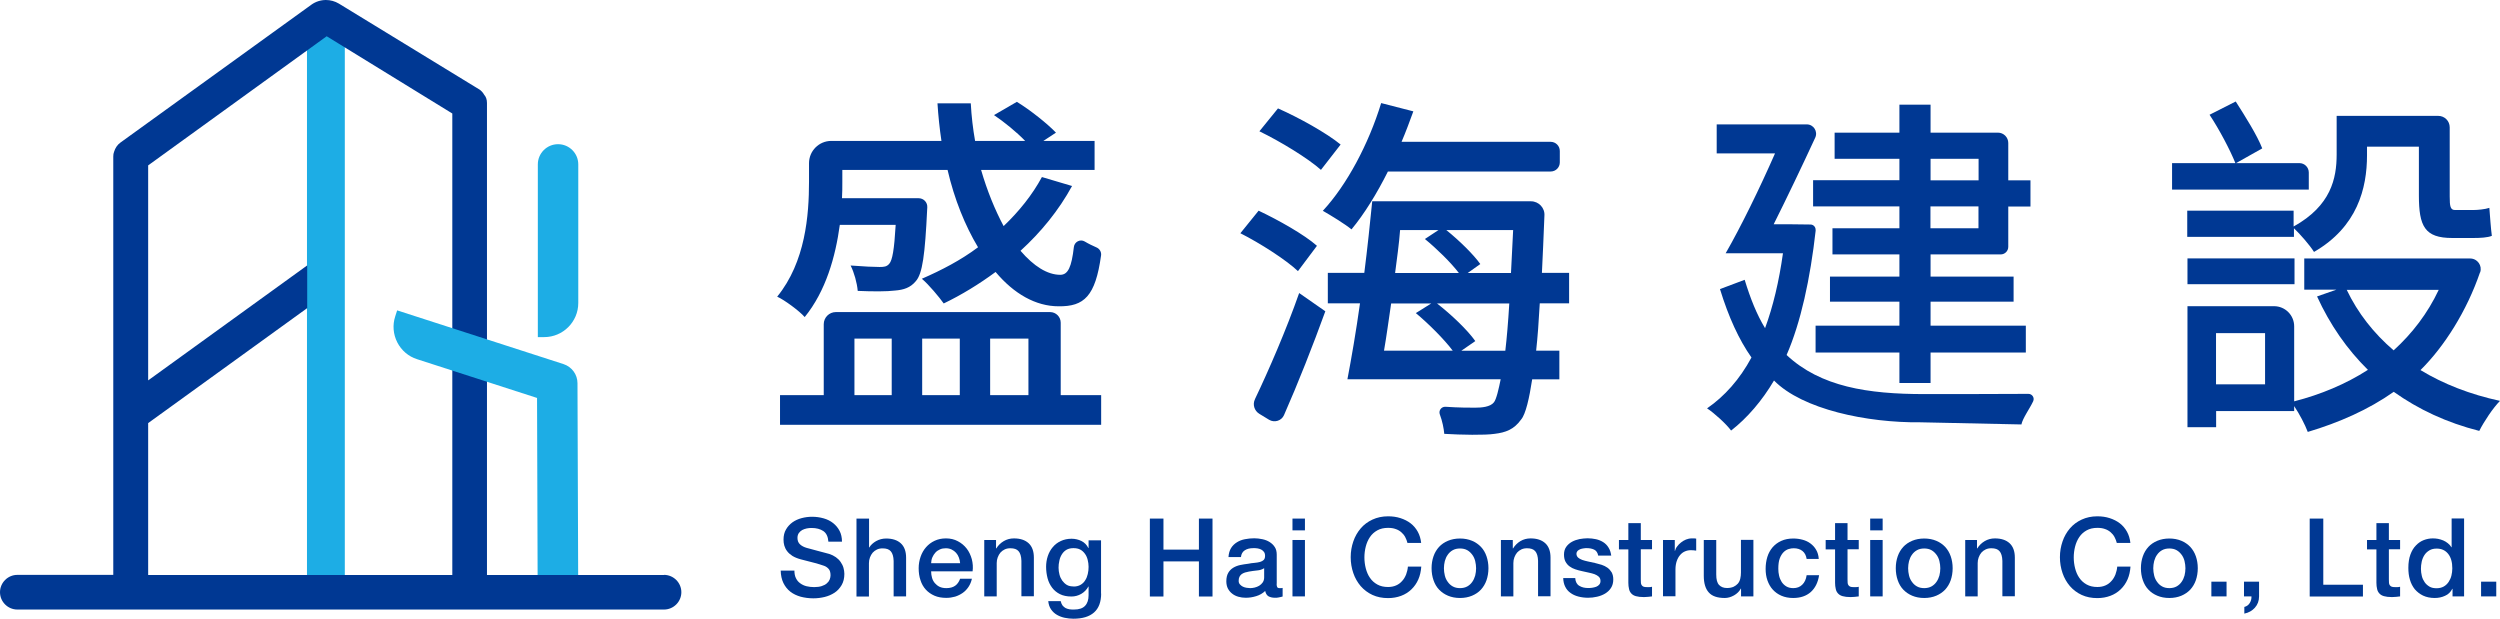 <?xml version="1.0" encoding="UTF-8"?>
<svg xmlns="http://www.w3.org/2000/svg" id="b" viewBox="0 0 220.7 54.63">
  <g id="c">
    <path d="M74.14,19.84c-.38,2.81-1.23,5.85-3.1,8.15-.47-.54-1.8-1.52-2.43-1.8,2.5-3.07,2.81-7.21,2.81-10.15v-1.63c0-1.09.88-1.97,1.97-1.97h9.72c-.16-1.07-.28-2.21-.35-3.32h2.94c.06,1.14.19,2.24.38,3.32h4.42c-.76-.79-1.86-1.68-2.75-2.28l2.02-1.17c1.23.76,2.69,1.93,3.45,2.72l-1.11.73h4.52v2.56h-10.02c.54,1.86,1.23,3.54,1.99,4.96,1.36-1.3,2.53-2.75,3.38-4.33l2.66.79c-1.17,2.15-2.75,4.08-4.55,5.72,1.17,1.36,2.37,2.12,3.51,2.12.69,0,1-.7,1.2-2.45.05-.46.56-.73.96-.49.33.2.69.37,1.03.52.29.12.46.42.41.72-.5,3.59-1.49,4.51-3.75,4.48-2.02,0-3.95-1.11-5.56-3.03-1.45,1.07-3,2.02-4.58,2.78-.38-.54-1.33-1.68-1.93-2.18,1.74-.76,3.44-1.64,4.96-2.78-1.14-1.9-2.09-4.24-2.69-6.83h-9.29v1.11c0,.41,0,.88-.03,1.39h6.77c.44,0,.79.37.76.81,0,.06,0,.12-.01.17-.19,3.98-.41,5.69-1.01,6.35-.47.57-1.07.76-1.83.82-.7.09-1.96.09-3.29.03-.06-.7-.32-1.64-.63-2.24,1.14.09,2.12.13,2.56.13.41,0,.63-.03.85-.28.28-.32.44-1.23.57-3.44h-4.93ZM93.64,34.88h3.57v2.62h-28.35v-2.62h3.86v-6.26c0-.59.48-1.07,1.07-1.07h18.91c.52,0,.94.42.94.94v6.39ZM75.43,34.88h3.29v-4.99h-3.29v4.99ZM81.41,29.89v4.99h3.32v-4.99h-3.32ZM87.41,29.89v4.99h3.38v-4.99h-3.38Z" style="fill:#003893;"></path>
    <path d="M114.59,23.94c-1.07-1.01-3.35-2.47-5.09-3.35l1.61-1.99c1.74.82,4.05,2.12,5.15,3.1l-1.68,2.24ZM110.79,35.23c1.2-2.51,2.77-6.13,3.9-9.36l2.31,1.61c-1.08,2.98-2.41,6.36-3.65,9.17-.22.5-.84.69-1.31.41l-.87-.53c-.44-.27-.61-.83-.38-1.29ZM116.62,15c-1.17-1.04-3.57-2.5-5.44-3.41l1.64-2.02c1.86.82,4.3,2.18,5.53,3.19l-1.74,2.24ZM122.53,15.13c-.98,1.96-2.09,3.76-3.22,5.12-.57-.47-1.86-1.26-2.53-1.64,2.12-2.28,4.05-5.91,5.15-9.51l2.84.73c-.32.88-.66,1.8-1.04,2.69h13.16c.45,0,.81.36.81.81v1.01c0,.44-.36.8-.8.8h-14.37ZM135.93,26.79c-.09,1.64-.19,3-.32,4.17h2.05v2.53h-2.4c-.25,1.64-.57,3.08-.98,3.55-.63.88-1.36,1.14-2.34,1.26-.88.13-2.92.09-4.44,0-.04-.47-.17-1.13-.39-1.71-.13-.34.13-.7.5-.68,1.15.08,2.13.08,2.61.08.57,0,1.34-.06,1.66-.47.22-.25.44-1.25.6-2.04h-13.53c.35-1.83.76-4.2,1.11-6.7h-2.84v-2.69h3.22c.28-2.21.51-4.42.7-6.32h14.01c.69,0,1.25.59,1.19,1.28,0,0,0,0,0,.01-.06,1.86-.16,3.54-.22,5.03h2.4v2.69h-2.59ZM122.81,26.79c-.22,1.49-.41,2.91-.63,4.17h6.07c-.76-1.01-2.12-2.37-3.26-3.32l1.36-.85h-3.54ZM123.6,20.31c-.09,1.23-.28,2.53-.44,3.79h5.63c-.73-.95-1.96-2.15-3-3l1.2-.79h-3.38ZM132.89,30.96c.13-1.11.25-2.5.35-4.17h-6.38c1.26.98,2.69,2.34,3.38,3.32l-1.23.85h3.89ZM127.68,20.31c1.14.92,2.4,2.15,3,3l-1.11.79h3.82c.06-1.14.13-2.43.19-3.79h-5.91Z" style="fill:#003893;"></path>
    <path d="M160.29,20.33c-.48,4.29-1.32,8.15-2.57,11.01,3,2.81,7.17,3.45,12.17,3.45,1.32,0,6.71,0,9.18-.02.33,0,.56.34.42.65-.3.65-.92,1.48-1.04,2.05l-8.94-.19c-4.66.05-10.39-1.13-12.9-3.69-1.04,1.77-2.37,3.32-3.79,4.42-.41-.57-1.49-1.55-2.12-1.96,1.55-1.07,2.88-2.56,3.92-4.49-1.11-1.58-2.02-3.57-2.78-6.04l2.18-.82c.51,1.67,1.07,3.07,1.8,4.27.7-1.9,1.23-4.11,1.58-6.61h-5.06c1.33-2.31,3-5.72,4.36-8.82h-5.15v-2.56h7.95c.6,0,1,.62.75,1.17-1.16,2.51-2.5,5.31-3.67,7.65h1.58l1.67.02c.27,0,.48.24.45.51ZM167.68,14.02h-5.72v-2.31h5.72v-2.47h2.75v2.47h5.95c.5,0,.91.41.91.91v3.3h1.96v2.31h-1.96v3.56c0,.37-.3.67-.67.67h-6.19v1.96h7.33v2.21h-7.33v2.12h8.41v2.37h-8.41v2.69h-2.75v-2.69h-7.4v-2.37h7.4v-2.12h-6.13v-2.21h6.13v-1.96h-5.91v-2.31h5.91v-1.93h-7.62v-2.31h7.62v-1.9ZM170.43,14.02v1.9h4.24v-1.9h-4.24ZM174.66,18.22h-4.24v1.93h4.24v-1.93Z" style="fill:#003893;"></path>
    <path d="M203.82,16.74h-12.07v-2.34h5.59c-.47-1.17-1.42-2.97-2.28-4.27l2.31-1.17c.85,1.33,1.9,3,2.34,4.14l-2.31,1.3h5.59c.46,0,.83.37.83.83v1.51ZM202.49,19.99c3.29-1.83,3.79-4.24,3.79-6.35v-3.41h8.97c.56,0,1.01.45,1.01,1.01v6.1c0,.88.06,1.2.47,1.2h1.61c.38,0,1.04-.06,1.42-.19.06.76.13,1.8.22,2.47-.38.16-1.04.19-1.64.19h-1.86c-2.43,0-2.94-1.04-2.94-3.76v-4.3h-4.58v.76c0,2.91-.85,6.32-4.68,8.53-.35-.57-1.23-1.58-1.77-2.09v.76h-9.42v-2.31h9.39v1.39ZM218.93,24.06c-1.16,3.38-3.13,6.52-5.25,8.61,2.02,1.23,4.39,2.15,7.02,2.72-.6.6-1.42,1.83-1.83,2.65-2.88-.73-5.37-1.9-7.55-3.45-2.24,1.58-4.84,2.72-7.59,3.54-.25-.66-.73-1.58-1.2-2.28v.44h-6.89v1.42h-2.53v-10.68h7.64c.99,0,1.78.8,1.78,1.78v6.62c2.34-.6,4.55-1.52,6.51-2.78-1.83-1.8-3.35-3.98-4.49-6.48l1.71-.6h-2.84v-2.75h14.66c.63.01,1.07.63.87,1.22ZM193.11,22.81h9.45v2.28h-9.45v-2.28ZM199.96,29.41h-4.33v4.52h4.33v-4.52ZM207.17,25.59c.98,2.05,2.37,3.82,4.14,5.34,1.64-1.49,3-3.26,3.98-5.34h-8.12Z" style="fill:#003893;"></path>
    <path d="M70.13,50.36c0,.26.04.49.13.67.09.19.21.34.38.46.16.12.35.21.55.26.21.05.44.08.68.08.26,0,.49-.03.67-.09.19-.06.34-.14.45-.24.12-.1.2-.21.25-.33.05-.13.08-.25.08-.38,0-.26-.06-.46-.18-.58-.12-.13-.25-.21-.39-.26-.24-.09-.53-.17-.85-.26-.32-.08-.72-.18-1.2-.31-.3-.08-.54-.18-.74-.3-.2-.13-.35-.26-.47-.42-.12-.15-.2-.32-.25-.49-.05-.17-.07-.35-.07-.53,0-.35.07-.65.22-.9.14-.25.34-.46.57-.63.24-.17.51-.29.81-.37.3-.08.61-.12.92-.12.36,0,.7.05,1.02.14.32.09.6.23.84.42.24.19.43.42.57.69.14.27.21.59.21.95h-1.2c-.03-.44-.18-.76-.45-.94-.27-.18-.61-.27-1.03-.27-.14,0-.29.01-.43.04-.15.03-.28.08-.4.14-.12.07-.22.16-.3.27-.08.12-.12.26-.12.43,0,.24.08.44.23.57.15.14.35.24.59.31.03,0,.13.03.3.08.18.05.37.1.59.16.22.06.43.11.64.17.21.05.36.09.45.12.22.07.42.17.59.29.17.12.31.26.42.42.11.16.2.33.25.51.05.18.08.36.08.54,0,.39-.08.71-.24.99-.16.27-.36.5-.62.67-.26.17-.55.3-.88.38-.33.08-.66.12-1,.12-.39,0-.76-.05-1.11-.14-.35-.1-.65-.24-.91-.44-.26-.2-.46-.45-.62-.77-.15-.31-.23-.68-.24-1.1h1.2Z" style="fill:#003893;"></path>
    <path d="M75.62,45.78h1.1v2.55h.02c.13-.22.34-.41.6-.56.27-.15.56-.23.89-.23.55,0,.98.14,1.29.42.31.28.47.71.47,1.27v3.42h-1.1v-3.13c-.01-.39-.1-.68-.25-.85-.15-.18-.39-.26-.72-.26-.19,0-.35.03-.5.1-.15.07-.27.16-.38.28-.1.12-.18.26-.24.42-.06.16-.09.33-.09.51v2.94h-1.1v-6.88Z" style="fill:#003893;"></path>
    <path d="M82.2,50.45c0,.19.03.38.08.56.05.18.14.34.25.47.11.13.25.24.41.32.17.08.37.12.6.12.32,0,.58-.07.78-.21.2-.14.34-.35.44-.62h1.04c-.06.27-.16.51-.3.72-.14.21-.31.39-.51.53-.2.14-.42.25-.67.33-.25.07-.51.11-.78.11-.39,0-.74-.06-1.04-.19-.3-.13-.56-.31-.77-.54s-.37-.51-.47-.83c-.11-.32-.16-.67-.16-1.06,0-.35.06-.69.17-1.01.11-.32.27-.6.48-.84.21-.24.46-.43.76-.57.3-.14.63-.21,1-.21.39,0,.74.08,1.05.25.31.16.57.38.78.65.21.27.35.58.45.93.09.35.12.71.07,1.08h-3.66ZM84.76,49.72c-.01-.17-.05-.34-.11-.5-.06-.16-.14-.3-.25-.42-.11-.12-.23-.21-.39-.29-.15-.07-.32-.11-.51-.11s-.37.03-.52.1c-.16.07-.29.16-.4.28-.11.12-.2.26-.27.42-.07.16-.1.33-.11.52h2.56Z" style="fill:#003893;"></path>
    <path d="M86.89,47.67h1.04v.73l.02.02c.17-.28.39-.49.66-.65.27-.16.57-.24.9-.24.55,0,.98.14,1.29.42.31.28.47.71.47,1.27v3.42h-1.1v-3.13c-.01-.39-.1-.68-.25-.85-.15-.18-.39-.26-.72-.26-.19,0-.35.03-.5.1-.15.07-.27.16-.38.28-.1.12-.18.26-.24.42-.06.16-.09.33-.09.51v2.94h-1.1v-4.98Z" style="fill:#003893;"></path>
    <path d="M97.21,52.39c0,.75-.21,1.31-.63,1.68-.42.37-1.03.55-1.82.55-.25,0-.5-.03-.76-.08-.25-.05-.48-.14-.69-.26-.21-.12-.38-.28-.52-.48-.14-.2-.22-.44-.25-.73h1.1c.03.15.09.28.16.38.08.1.17.17.27.23.11.05.22.09.35.11.13.02.26.02.4.02.44,0,.77-.11.97-.33.21-.22.31-.53.31-.94v-.76h-.02c-.15.28-.36.49-.63.65-.27.15-.55.23-.86.23-.4,0-.74-.07-1.02-.21-.28-.14-.51-.33-.69-.57-.18-.24-.32-.52-.4-.83-.08-.31-.13-.65-.13-1.01,0-.33.05-.65.15-.95.1-.3.25-.57.44-.79.19-.23.43-.41.71-.54.28-.13.6-.2.95-.2.31,0,.6.07.87.2.26.13.47.34.61.62h.02v-.68h1.1v4.72ZM94.77,51.78c.24,0,.45-.05.62-.15.17-.1.31-.23.41-.4.11-.16.18-.35.23-.56.05-.21.07-.42.07-.63s-.03-.42-.08-.62c-.05-.2-.13-.38-.24-.53-.11-.15-.24-.28-.41-.37-.17-.09-.37-.13-.61-.13s-.45.05-.62.15c-.17.1-.3.24-.4.4-.1.16-.18.35-.22.56-.05.21-.07.42-.07.62s.03.41.08.6c.05.2.13.37.24.53.11.15.24.28.4.38.16.1.36.14.59.14Z" style="fill:#003893;"></path>
    <path d="M101.51,45.78h1.2v2.74h3.13v-2.74h1.2v6.88h-1.2v-3.1h-3.13v3.1h-1.2v-6.88Z" style="fill:#003893;"></path>
    <path d="M112.7,51.54c0,.13.02.23.05.29.04.06.1.09.21.09h.12s.1,0,.15-.02v.76s-.09.03-.15.04c-.06.02-.12.03-.19.04-.06.01-.13.02-.19.03-.06,0-.12,0-.16,0-.22,0-.41-.05-.56-.13-.15-.09-.24-.25-.29-.47-.22.21-.49.37-.8.46-.32.1-.62.14-.92.14-.22,0-.44-.03-.65-.09-.21-.06-.39-.15-.54-.27-.16-.12-.28-.27-.38-.45-.09-.18-.14-.4-.14-.64,0-.31.06-.56.17-.75s.26-.34.44-.45.39-.19.62-.24c.23-.05.46-.08.69-.11.2-.04.39-.07.57-.08.18-.02.34-.04.48-.08.14-.04.25-.1.33-.18s.12-.2.12-.36c0-.14-.03-.26-.1-.35-.07-.09-.15-.16-.25-.21-.1-.05-.21-.08-.33-.1-.12-.02-.24-.02-.35-.02-.31,0-.56.06-.76.19-.2.13-.31.33-.34.6h-1.1c.02-.32.1-.59.23-.8.13-.21.31-.38.52-.51.21-.13.44-.22.71-.27.26-.05.53-.08.81-.08.24,0,.48.03.72.08.24.05.45.13.64.25.19.12.34.26.46.45.12.18.17.41.17.67v2.56ZM111.6,50.16c-.17.11-.37.18-.62.2-.24.02-.49.06-.73.1-.12.02-.23.05-.34.08-.11.04-.21.08-.29.14-.08.06-.15.14-.2.24-.05.1-.07.22-.07.36,0,.12.03.22.11.31.07.08.16.15.26.2.1.05.21.08.33.1.12.02.23.03.32.03.12,0,.25-.02.39-.05.14-.03.27-.09.4-.16.13-.08.23-.18.31-.29.08-.12.13-.26.13-.44v-.82Z" style="fill:#003893;"></path>
    <path d="M114.1,45.78h1.1v1.04h-1.1v-1.04ZM114.1,47.67h1.1v4.98h-1.1v-4.98Z" style="fill:#003893;"></path>
    <path d="M124.26,47.96c-.05-.2-.12-.38-.21-.55-.09-.17-.21-.31-.35-.43-.14-.12-.31-.22-.5-.28-.19-.07-.41-.1-.66-.1-.37,0-.68.07-.95.22-.27.15-.48.34-.65.59-.17.25-.29.53-.37.84-.08.31-.12.64-.12.96s.04.65.12.96c.08.31.2.6.37.84.17.25.38.44.65.59.27.15.58.22.95.22.27,0,.51-.05.71-.14.21-.09.38-.22.53-.39.15-.16.26-.35.35-.57.08-.22.14-.45.16-.7h1.18c-.03.41-.11.79-.26,1.13-.15.34-.35.63-.61.88-.26.25-.56.44-.91.57-.35.13-.73.2-1.15.2-.51,0-.97-.09-1.38-.28-.41-.19-.75-.45-1.04-.78-.28-.33-.5-.71-.65-1.15-.15-.44-.23-.9-.23-1.4s.08-.95.23-1.39c.15-.44.37-.82.65-1.15.28-.33.63-.59,1.04-.78.41-.19.87-.29,1.38-.29.39,0,.75.05,1.09.16.34.11.64.26.9.46.26.2.47.45.63.74.16.29.26.62.3.99h-1.2Z" style="fill:#003893;"></path>
    <path d="M128.89,52.79c-.4,0-.75-.07-1.06-.2-.31-.13-.57-.31-.79-.54-.22-.23-.38-.51-.49-.83-.11-.32-.17-.67-.17-1.06s.06-.73.17-1.05c.11-.32.28-.6.49-.83.21-.23.48-.41.79-.54.31-.13.67-.2,1.06-.2s.75.07,1.06.2c.31.13.57.31.79.54.22.23.38.51.49.83.11.32.17.67.17,1.05s-.06.74-.17,1.06c-.11.32-.28.6-.49.83-.21.23-.48.41-.79.54-.31.13-.67.2-1.06.2ZM128.89,51.92c.24,0,.46-.05.64-.15.18-.1.33-.24.44-.4.12-.17.2-.35.26-.56.05-.21.08-.42.08-.64s-.03-.42-.08-.64c-.05-.21-.14-.4-.26-.56-.12-.16-.26-.3-.44-.4-.18-.1-.39-.15-.64-.15s-.46.05-.64.15c-.18.1-.33.24-.44.4-.12.16-.2.35-.26.56-.05.21-.08.42-.08.64s.03.43.08.64c.05.21.14.4.26.56.12.17.26.3.44.4.18.1.39.15.64.15Z" style="fill:#003893;"></path>
    <path d="M132.51,47.67h1.04v.73l.02.02c.17-.28.39-.49.65-.65.27-.16.57-.24.9-.24.55,0,.98.14,1.29.42.31.28.47.71.47,1.27v3.42h-1.1v-3.13c-.01-.39-.1-.68-.25-.85-.15-.18-.4-.26-.72-.26-.19,0-.35.03-.5.1-.15.07-.27.16-.38.28-.1.12-.18.26-.24.42-.06.16-.09.33-.09.51v2.94h-1.1v-4.98Z" style="fill:#003893;"></path>
    <path d="M139.06,51.05c.03.32.15.55.37.67.21.13.47.19.76.19.1,0,.22,0,.35-.02.13-.02.26-.05.37-.09.12-.05.21-.11.28-.2.07-.09.11-.2.1-.34,0-.14-.06-.26-.15-.35-.1-.09-.22-.16-.37-.22-.15-.05-.32-.1-.52-.14-.19-.04-.39-.08-.59-.13-.21-.04-.4-.1-.59-.16-.19-.06-.36-.15-.51-.26s-.27-.25-.36-.42c-.09-.17-.13-.38-.13-.63,0-.27.07-.5.2-.68.13-.18.3-.33.5-.44.2-.11.43-.19.67-.24.25-.04.48-.07.71-.07.26,0,.5.03.74.08.23.05.45.14.64.26.19.12.35.28.47.48.13.2.2.43.24.71h-1.15c-.05-.26-.17-.44-.36-.53-.19-.09-.41-.13-.65-.13-.08,0-.17,0-.27.02-.11.01-.21.04-.3.07-.09.04-.17.09-.24.15-.06.07-.1.16-.1.26,0,.13.05.24.14.33.09.08.21.15.37.21.15.05.32.1.52.14s.39.08.6.13c.2.05.39.1.59.16.19.06.36.15.52.26.15.11.27.25.37.41.09.17.14.37.14.62,0,.3-.07.55-.2.75-.13.21-.31.37-.52.5-.22.13-.45.22-.72.28-.26.06-.52.09-.78.09-.31,0-.61-.04-.87-.11-.27-.07-.5-.18-.69-.32-.2-.14-.35-.32-.46-.54-.11-.21-.17-.47-.18-.77h1.1Z" style="fill:#003893;"></path>
    <path d="M142.92,47.67h.83v-1.49h1.1v1.49h.99v.82h-.99v2.66c0,.12,0,.22.01.3,0,.08.03.15.07.21.03.06.09.1.16.13.07.03.17.04.29.04.08,0,.15,0,.23,0,.08,0,.15-.01.23-.03v.85c-.12.01-.24.03-.36.04-.12.01-.23.02-.36.02-.29,0-.52-.03-.7-.08-.18-.05-.31-.13-.41-.24-.1-.11-.17-.24-.2-.4-.04-.16-.06-.34-.06-.55v-2.94h-.83v-.82Z" style="fill:#003893;"></path>
    <path d="M146.82,47.67h1.03v.96h.02c.03-.13.09-.27.19-.39.09-.13.21-.25.34-.35.13-.11.28-.19.44-.26.16-.06.32-.1.49-.1.13,0,.22,0,.26,0,.05,0,.1.01.15.02v1.06c-.08-.01-.16-.02-.24-.03-.08,0-.16-.01-.24-.01-.19,0-.36.04-.52.11-.16.07-.31.18-.43.33-.12.14-.22.32-.29.53-.07.21-.11.46-.11.73v2.37h-1.1v-4.98Z" style="fill:#003893;"></path>
    <path d="M154.78,52.65h-1.08v-.69h-.02c-.13.25-.34.45-.6.6-.27.15-.54.23-.81.23-.66,0-1.13-.16-1.42-.49-.29-.32-.44-.81-.44-1.47v-3.16h1.1v3.05c0,.44.08.74.25.92.17.18.4.27.7.27.23,0,.42-.04.58-.11.15-.07.28-.17.38-.28.1-.12.17-.26.21-.43.04-.17.06-.35.06-.54v-2.89h1.1v4.98Z" style="fill:#003893;"></path>
    <path d="M159.49,49.34c-.05-.31-.17-.54-.37-.7-.2-.16-.46-.24-.77-.24-.14,0-.29.02-.45.07-.16.05-.31.14-.44.27-.13.13-.25.31-.34.55-.09.23-.13.54-.13.92,0,.21.02.41.07.62.05.21.13.39.23.55.11.16.24.29.41.39.17.1.37.15.61.15.32,0,.59-.1.79-.3.21-.2.34-.48.39-.84h1.1c-.1.65-.35,1.14-.74,1.49-.39.34-.9.52-1.55.52-.39,0-.74-.07-1.04-.2-.3-.13-.55-.31-.76-.54-.21-.23-.36-.5-.47-.81-.11-.31-.16-.65-.16-1.02s.05-.72.15-1.05c.1-.33.26-.61.46-.85.21-.24.46-.43.77-.57s.66-.21,1.07-.21c.29,0,.56.04.82.11.26.07.49.18.69.33.2.15.37.33.5.56.13.22.21.49.23.8h-1.1Z" style="fill:#003893;"></path>
    <path d="M161.17,47.67h.83v-1.49h1.1v1.49h.99v.82h-.99v2.66c0,.12,0,.22.01.3,0,.08.03.15.07.21.04.06.09.1.16.13.07.03.17.04.29.04.08,0,.15,0,.23,0,.08,0,.15-.01.23-.03v.85c-.12.01-.24.03-.36.04-.12.01-.23.02-.36.02-.29,0-.52-.03-.7-.08-.18-.05-.31-.13-.41-.24-.1-.11-.17-.24-.2-.4-.04-.16-.06-.34-.06-.55v-2.94h-.83v-.82Z" style="fill:#003893;"></path>
    <path d="M165.1,45.78h1.1v1.04h-1.1v-1.04ZM165.1,47.67h1.1v4.98h-1.1v-4.98Z" style="fill:#003893;"></path>
    <path d="M169.87,52.79c-.4,0-.75-.07-1.06-.2-.31-.13-.57-.31-.79-.54-.22-.23-.38-.51-.49-.83-.11-.32-.17-.67-.17-1.06s.06-.73.17-1.05c.11-.32.28-.6.49-.83.21-.23.48-.41.79-.54.31-.13.67-.2,1.06-.2s.75.07,1.06.2c.31.13.57.31.79.54.21.23.38.51.49.83.11.32.17.67.17,1.05s-.06.74-.17,1.06c-.11.32-.28.6-.49.83-.22.23-.48.41-.79.54-.31.13-.67.2-1.06.2ZM169.87,51.92c.24,0,.46-.05.64-.15.18-.1.33-.24.44-.4.12-.17.2-.35.26-.56.05-.21.08-.42.08-.64s-.03-.42-.08-.64c-.05-.21-.14-.4-.26-.56-.12-.16-.26-.3-.44-.4-.18-.1-.39-.15-.64-.15s-.46.05-.64.15c-.18.1-.33.24-.44.4-.12.16-.2.35-.26.56-.05.21-.08.42-.08.64s.03.43.08.64c.05.21.14.4.26.56.12.17.26.3.44.4.18.1.39.15.64.15Z" style="fill:#003893;"></path>
    <path d="M173.49,47.67h1.04v.73l.02.02c.17-.28.39-.49.66-.65.27-.16.57-.24.9-.24.55,0,.98.14,1.29.42.31.28.47.71.47,1.27v3.42h-1.1v-3.13c-.01-.39-.1-.68-.25-.85-.15-.18-.39-.26-.72-.26-.19,0-.35.03-.5.1-.15.07-.27.16-.38.28-.1.12-.18.26-.24.42-.06.16-.09.33-.09.51v2.94h-1.1v-4.98Z" style="fill:#003893;"></path>
    <path d="M186.88,47.96c-.05-.2-.12-.38-.21-.55-.09-.17-.21-.31-.35-.43-.14-.12-.31-.22-.5-.28-.19-.07-.41-.1-.66-.1-.37,0-.68.07-.95.22s-.48.34-.65.59c-.17.25-.29.53-.37.84-.08.31-.12.64-.12.96s.04.65.12.96c.08.31.2.6.37.84.17.25.38.44.65.59s.58.22.95.22c.27,0,.51-.05.71-.14.21-.09.38-.22.53-.39.15-.16.26-.35.35-.57.08-.22.14-.45.16-.7h1.17c-.03.41-.11.79-.26,1.13s-.35.63-.61.88c-.26.25-.56.44-.91.57-.35.13-.73.2-1.15.2-.51,0-.97-.09-1.38-.28-.41-.19-.75-.45-1.04-.78-.28-.33-.5-.71-.65-1.15-.15-.44-.23-.9-.23-1.4s.08-.95.23-1.39c.15-.44.37-.82.65-1.15.28-.33.63-.59,1.04-.78.41-.19.87-.29,1.38-.29.39,0,.75.05,1.09.16.34.11.64.26.9.46.26.2.47.45.63.74.16.29.26.62.3.99h-1.2Z" style="fill:#003893;"></path>
    <path d="M191.51,52.79c-.4,0-.75-.07-1.06-.2-.31-.13-.58-.31-.79-.54-.22-.23-.38-.51-.49-.83-.11-.32-.17-.67-.17-1.06s.06-.73.17-1.05c.11-.32.28-.6.49-.83.21-.23.48-.41.79-.54.31-.13.67-.2,1.06-.2s.75.07,1.06.2c.31.13.57.31.79.54.21.23.38.51.49.83.11.32.17.67.17,1.05s-.06.74-.17,1.06c-.11.32-.28.6-.49.83-.22.23-.48.41-.79.54-.31.13-.67.2-1.06.2ZM191.51,51.92c.24,0,.46-.05.64-.15.18-.1.33-.24.44-.4.12-.17.2-.35.26-.56.05-.21.08-.42.08-.64s-.03-.42-.08-.64c-.05-.21-.14-.4-.26-.56-.12-.16-.26-.3-.44-.4-.18-.1-.39-.15-.64-.15s-.46.05-.64.15c-.18.1-.33.24-.44.4-.12.16-.2.35-.26.56-.05.21-.08.42-.08.64s.03.43.08.64c.05.21.14.4.26.56.12.17.26.3.44.4.18.1.39.15.64.15Z" style="fill:#003893;"></path>
    <path d="M195.22,51.35h1.34v1.3h-1.34v-1.3Z" style="fill:#003893;"></path>
    <path d="M198.09,51.35h1.34v1.3c0,.4-.13.73-.37,1-.24.27-.55.44-.93.52v-.59c.21-.05.37-.17.48-.35.11-.18.16-.38.15-.58h-.66v-1.3Z" style="fill:#003893;"></path>
    <path d="M203.9,45.78h1.2v5.84h3.5v1.04h-4.7v-6.88Z" style="fill:#003893;"></path>
    <path d="M208.96,47.67h.83v-1.49h1.1v1.49h.99v.82h-.99v2.66c0,.12,0,.22.01.3,0,.08.03.15.07.21.04.06.09.1.16.13.07.03.17.04.29.04.08,0,.15,0,.23,0,.08,0,.15-.01.23-.03v.85c-.12.01-.24.03-.36.04-.12.01-.23.02-.36.02-.29,0-.52-.03-.7-.08-.18-.05-.31-.13-.41-.24-.1-.11-.17-.24-.2-.4-.04-.16-.06-.34-.06-.55v-2.94h-.83v-.82Z" style="fill:#003893;"></path>
    <path d="M217.55,52.65h-1.04v-.67h-.02c-.15.29-.36.5-.65.62-.28.13-.58.19-.9.19-.39,0-.73-.07-1.03-.21-.29-.14-.53-.33-.73-.56-.19-.24-.34-.52-.43-.84-.1-.32-.14-.67-.14-1.05,0-.45.06-.84.18-1.17.12-.33.28-.6.49-.81.2-.21.43-.37.69-.47.26-.1.53-.15.79-.15.15,0,.31.01.47.04.16.03.31.08.46.14.15.06.28.15.41.25.13.1.23.22.31.35h.02v-2.54h1.1v6.88ZM213.72,50.22c0,.21.03.42.08.63.05.21.14.39.25.55.11.16.26.29.43.39.17.1.38.14.62.14s.45-.05.63-.15c.18-.1.32-.24.43-.4.11-.17.2-.35.25-.56.05-.21.08-.42.08-.64,0-.55-.12-.98-.37-1.29-.25-.31-.58-.46-1.01-.46-.26,0-.47.05-.65.16-.18.11-.32.24-.43.41-.11.17-.19.36-.24.58-.05.22-.07.44-.07.66Z" style="fill:#003893;"></path>
    <path d="M219.03,51.35h1.34v1.3h-1.34v-1.3Z" style="fill:#003893;"></path>
    <path d="M28.77.27c-.92,0-1.67.74-1.67,1.66v49.79c0,.91.75,1.66,1.67,1.66s1.67-.74,1.67-1.66V1.92c0-.91-.75-1.66-1.67-1.66Z" style="fill:#1dade5;"></path>
    <path d="M58.62,50.76h-15.63V9.09c0-.31-.09-.55-.25-.73-.11-.2-.27-.37-.46-.49,0,0,0,0-.01,0L29.92.32c-.35-.21-.75-.32-1.15-.32-.46,0-.92.15-1.29.42L10.64,12.58c-.28.2-.47.49-.57.82-.05.12-.07.26-.07.42v36.93H1.53c-.84,0-1.53.69-1.53,1.53s.69,1.53,1.53,1.53h57.09c.84,0,1.53-.69,1.53-1.53s-.69-1.53-1.53-1.53ZM13.08,37.35l14.04-10.15v-3.77l-14.04,10.15V14.6L28.84,3.2l11.09,6.82v40.74H13.08v-13.41Z" style="fill:#003893;"></path>
    <path d="M49.26,12.73c-.98,0-1.78.8-1.78,1.78v15.25h.56c1.66,0,3.01-1.35,3.01-3.01v-12.24c0-.98-.8-1.78-1.78-1.78Z" style="fill:#1dade5;"></path>
    <path d="M47.47,50.76h3.57l-.06-16.93c0-.77-.5-1.45-1.24-1.69l-14.68-4.74-.17.53c-.25.76-.18,1.58.18,2.29.37.72.99,1.25,1.75,1.49l10.59,3.42.05,15.63Z" style="fill:#1dade5;"></path>
  </g>
</svg>
